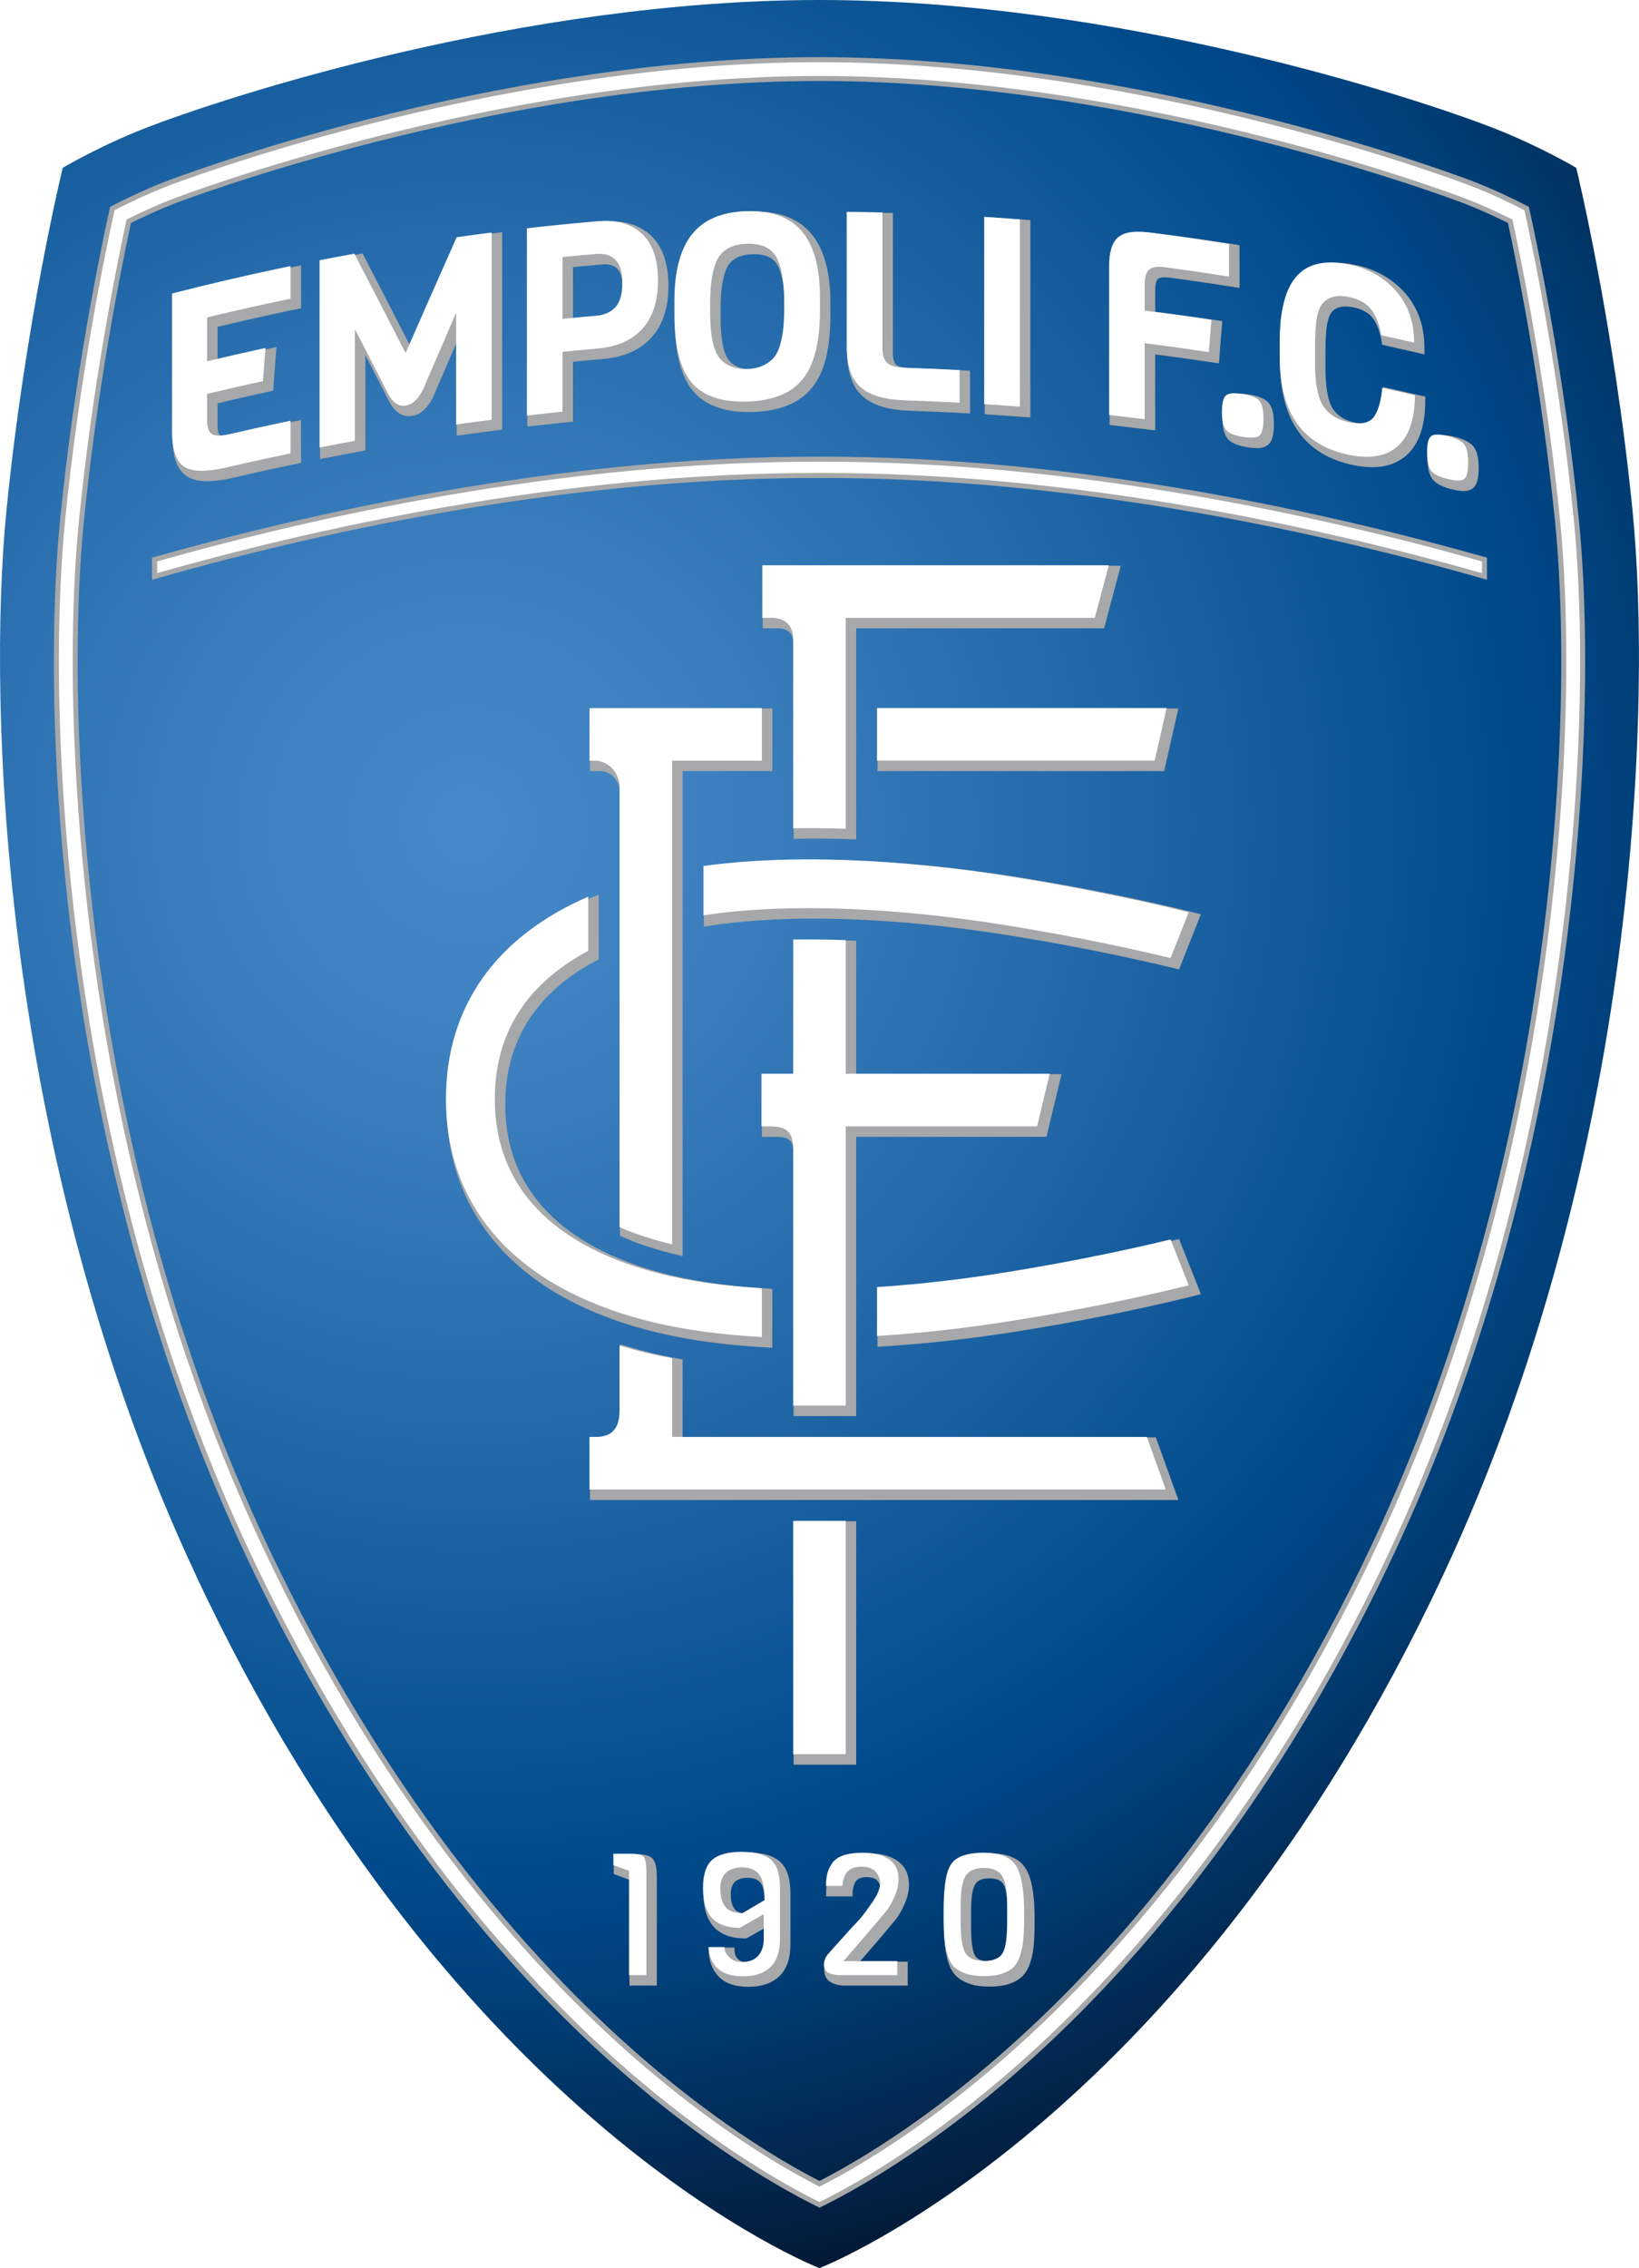 <?xml version="1.0" encoding="UTF-8"?> <svg xmlns="http://www.w3.org/2000/svg" xmlns:xlink="http://www.w3.org/1999/xlink" id="a" viewBox="0 0 530.23 733.45"><defs><radialGradient id="b" cx="151.49" cy="266.68" fx="151.49" fy="266.68" r="651.59" gradientUnits="userSpaceOnUse"><stop offset="0" stop-color="#4689c8"></stop><stop offset=".12" stop-color="#3c80bf"></stop><stop offset=".31" stop-color="#2369a9"></stop><stop offset=".52" stop-color="#004a8b"></stop><stop offset=".57" stop-color="#00427e"></stop><stop offset=".65" stop-color="#012f5c"></stop><stop offset=".77" stop-color="#041128"></stop></radialGradient><filter id="c" filterUnits="userSpaceOnUse"><feOffset dx="1.76" dy="1.76"></feOffset><feGaussianBlur result="d" stdDeviation="3"></feGaussianBlur><feFlood flood-color="#041229" flood-opacity=".75"></feFlood><feComposite in2="d" operator="in"></feComposite><feComposite in="SourceGraphic"></feComposite></filter><filter id="e" filterUnits="userSpaceOnUse"><feOffset dx="1.76" dy="1.76"></feOffset><feGaussianBlur result="f" stdDeviation="3"></feGaussianBlur><feFlood flood-color="#041229" flood-opacity=".75"></feFlood><feComposite in2="f" operator="in"></feComposite><feComposite in="SourceGraphic"></feComposite></filter><filter id="g" filterUnits="userSpaceOnUse"><feOffset dx="1.76" dy="1.76"></feOffset><feGaussianBlur result="h" stdDeviation="3"></feGaussianBlur><feFlood flood-color="#041229" flood-opacity=".75"></feFlood><feComposite in2="h" operator="in"></feComposite><feComposite in="SourceGraphic"></feComposite></filter></defs><path d="M63.36,509.35C-.27,373.48-4.01,226.39,2.07,165.24c6.07-61.16,18.22-110.97,18.22-110.97,0,0,11.67-6.95,26.53-12.76C72.74,31.39,168.93,0,265.11,0h0c96.19,0,192.37,31.39,218.29,41.51,14.86,5.81,26.53,12.76,26.53,12.76,0,0,12.15,49.81,18.22,110.97,6.07,61.15,2.34,208.24-61.29,344.11-83.7,178.74-201.76,224.1-201.76,224.1,0,0-118.06-45.36-201.76-224.1Z" fill="url(#b)"></path><path d="M204.14,597.83c2.74,0,4.48.51,5.34,1.57.83,1.03,1.24,2.93,1.24,5.83v35.1h-8.85v-34.2c-.53-.2-5.07-1.87-5.07-1.87v-6.44h7.34ZM239.87,597.22c4.74,0,8.3.99,10.59,2.94,2.31,1.97,3.49,5.41,3.49,10.24v16.62c0,4.5-1.19,7.95-3.55,10.24-2.35,2.29-5.73,3.46-10.03,3.46s-7.57-1.13-9.69-3.35c-2.12-2.22-3.19-5.21-3.19-8.89v-.46h8.33v.46c0,.62.08,1.23.25,1.83.15.55.56,1.12,1.23,1.7.65.56,1.55.85,2.67.85,1.91,0,3.31-.52,4.17-1.55.88-1.06,1.32-2.46,1.32-4.17v-5.33c-1.09.62-5.78,3.29-5.78,3.29h-.12c-9.13,0-13.76-4.88-13.76-14.52,0-4.82,1.17-8.29,3.48-10.32,2.29-2.01,5.86-3.03,10.6-3.03ZM239.79,617.04c.22-.13,5.45-3.21,5.88-3.46-.02-2.94-.44-5.06-1.25-6.28-.81-1.22-2.23-1.81-4.34-1.81-3.65,0-5.43,1.72-5.43,5.26,0,2.03.39,3.62,1.17,4.72h0c.72,1.03,2.07,1.55,3.98,1.58ZM267.85,601.63c-.92,1.33-1.55,2.75-1.88,4.21-.32,1.44-.48,3.19-.48,5.2v.46h8.56v-.46c0-1.88.34-3.35,1-4.35.62-.95,1.81-1.43,3.52-1.43s2.92.4,3.55,1.2c.65.83.98,1.67.98,2.49s-.32,1.93-.94,3.18l-1.14,1.87-2.33,3.29c-1.03,1.43-2.45,3.05-4.21,4.81l-6.26,6.96-1.76,2c-1.04,1.37-1.56,2.8-1.56,4.26,0,1.8.69,3.11,2.04,3.9,1.27.74,2.82,1.11,4.6,1.11h20.35v-7.74h-15.5c1.06-1.23,5.94-6.88,5.94-6.88.02-.02,2.33-2.74,2.33-2.74l3.46-4.16c.99-1.27,1.94-2.96,2.83-5.03.9-2.09,1.35-4.14,1.35-6.1,0-3.25-1.18-5.78-3.51-7.54-2.29-1.73-5.56-2.6-9.72-2.6-5.62,0-9.39,1.38-11.23,4.11ZM318.3,597.52c5.58,0,9.46,1.56,11.55,4.63,2.04,3.02,3.08,8.32,3.08,15.77v2.39c0,2.87-.1,5.32-.29,7.28-.2,1.97-.6,3.85-1.19,5.58-.61,1.78-1.47,3.2-2.57,4.24-1.1,1.03-2.54,1.84-4.29,2.41-1.73.56-3.85.84-6.29.84s-4.56-.29-6.3-.87c-1.74-.58-3.18-1.39-4.28-2.4-1.1-1.02-1.97-2.45-2.57-4.24-.59-1.76-.99-3.65-1.19-5.61-.19-1.94-.29-4.41-.29-7.34v-2.22c0-6.01.48-10.51,1.42-13.39.6-1.78,1.47-3.18,2.58-4.16h0c2.29-1.94,5.86-2.92,10.62-2.92ZM318.36,632.51c2.48,0,4.07-.66,4.72-1.96.7-1.41,1.08-4.24,1.12-8.43v-6.47c-.04-3.76-.45-6.41-1.23-7.9-.74-1.41-2.27-2.09-4.67-2.09s-3.93.67-4.67,2.06c-.78,1.47-1.19,4.05-1.23,7.69v6.7c.04,4.07.43,6.88,1.17,8.34h0c.69,1.36,2.3,2.05,4.78,2.05Z" fill="#a7a8a9" filter="url(#c)"></path><path d="M204.14,599.45c2.87,0,3.79.61,4.09.97.33.4.88,1.57.88,4.81v33.48h-5.61v-33.71s-3.75-1.38-5.07-1.86v-3.69h5.72Z" fill="#fff"></path><path d="M239.87,598.84c4.34,0,7.55.86,9.54,2.55,1.94,1.65,2.92,4.68,2.92,9v16.62c0,4.05-1.03,7.11-3.06,9.08-2.04,1.99-5.04,3-8.9,3s-6.72-.96-8.52-2.85c-1.59-1.67-2.45-3.91-2.65-6.61h5.16c.05.37.05.74.15,1.1.23.86.81,1.7,1.73,2.49.95.83,2.21,1.25,3.73,1.25,2.41,0,4.23-.72,5.41-2.14,1.13-1.36,1.7-3.11,1.7-5.2v-8.12s-7.09,4.04-7.79,4.43c-8.08-.1-11.86-4.18-11.86-12.88,0-4.33.99-7.39,2.93-9.1h0c1.99-1.75,5.2-2.63,9.53-2.63ZM233.03,610.74c0,2.37.49,4.28,1.46,5.65,1.04,1.47,2.81,2.23,5.28,2.26h.45s7.08-4.16,7.08-4.16v-.93c-.04-3.32-.54-5.67-1.54-7.17-1.12-1.68-3.03-2.53-5.69-2.53-4.55,0-7.05,2.44-7.05,6.88Z" fill="#fff"></path><path d="M267.56,606.19c.28-1.26.82-2.48,1.62-3.64l.02-.02c1.51-2.25,4.84-3.39,9.88-3.39,3.8,0,6.75.77,8.75,2.28,1.92,1.45,2.86,3.5,2.86,6.25,0,1.74-.41,3.58-1.22,5.46-.83,1.94-1.71,3.51-2.62,4.67l-3.43,4.12s-2.33,2.74-2.33,2.74c.02-.03-5.91,6.85-5.91,6.85l-2.31,2.68h17.41v4.5h-18.72c-1.5,0-2.77-.3-3.79-.89-.53-.3-1.23-.9-1.23-2.5,0-1.09.41-2.19,1.22-3.26.12-.14,1.7-1.93,1.7-1.93l6.25-6.95c1.76-1.76,3.24-3.45,4.32-4.95l2.37-3.34,1.2-1.98.03-.06c.75-1.5,1.12-2.78,1.12-3.9,0-1.19-.45-2.37-1.33-3.49-.95-1.2-2.57-1.81-4.82-1.81-2.86,0-4.23,1.17-4.88,2.15-.69,1.04-1.08,2.42-1.21,4.09h-5.33c.05-1.38.16-2.66.39-3.69Z" fill="#fff"></path><path d="M318.3,599.14c5.01,0,8.44,1.32,10.21,3.92,1.83,2.71,2.8,7.85,2.8,14.86v2.39c0,2.82-.1,5.21-.29,7.12-.18,1.85-.56,3.6-1.11,5.22-.52,1.52-1.24,2.73-2.15,3.58-.92.87-2.15,1.56-3.67,2.04-1.57.5-3.52.76-5.8.76s-4.22-.26-5.79-.79c-1.52-.51-2.76-1.2-3.69-2.05-.9-.83-1.62-2.03-2.14-3.57-.55-1.65-.93-3.41-1.11-5.26-.19-1.89-.29-4.31-.29-7.18v-2.22c0-5.84.45-10.17,1.34-12.88.51-1.49,1.22-2.65,2.11-3.45,1.99-1.67,5.21-2.52,9.56-2.52ZM312.2,606.97c-.91,1.72-1.38,4.48-1.42,8.43v6.72c.04,4.4.48,7.36,1.35,9.07h0c.99,1.95,3.08,2.94,6.23,2.94s5.22-.96,6.17-2.86c.83-1.65,1.25-4.64,1.29-9.14v-6.48c-.04-4.09-.51-6.91-1.42-8.65-1.03-1.96-3.08-2.96-6.1-2.96s-5.07.98-6.1,2.92Z" fill="#fff"></path><path d="M53.61,58.68c1.03-.4,104.24-40.19,211.51-40.19h0c107.27,0,210.48,39.79,211.51,40.19,7.19,2.8,13.59,5.93,17.98,8.22,3.44,15.56,11.61,55.3,16.17,101.18,1.24,12.46,2.03,27.96,2.03,45.79,0,72.8-13.08,184.54-61.62,288.09-41.41,88.33-91.43,141.99-126.1,171.45-27.42,23.3-49.78,35.53-59.97,40.49-10.19-4.96-32.54-17.18-59.97-40.49-34.67-29.46-84.69-83.12-126.1-171.45h0C30.51,398.4,17.43,286.66,17.43,213.86c0-17.83.78-33.32,2.02-45.79,4.56-45.88,12.73-85.62,16.17-101.18,4.39-2.29,10.79-5.41,17.98-8.22ZM56.4,65.85c-5.33,2.08-10.23,4.36-14.04,6.25-3.67,17.04-11.03,54.28-15.25,96.73-1.3,13.06-1.99,28.63-1.99,45.03,0,46.58,5.93,167.59,60.89,284.82,40.82,87.08,90.03,139.88,124.11,168.85,23.9,20.31,43.68,31.94,54.98,37.74,11.3-5.8,31.08-17.43,54.98-37.74,34.09-28.97,83.29-81.77,124.11-168.85,54.96-117.23,60.89-238.24,60.89-284.82,0-16.39-.69-31.96-1.99-45.03-4.22-42.45-11.58-79.7-15.25-96.73-3.8-1.89-8.7-4.17-14.03-6.25-1.02-.4-103.22-39.66-208.72-39.66-105.47,0-207.64,39.25-208.71,39.66Z" fill="#a7a8a9"></path><path d="M265.11,20.11c106.87,0,209.89,39.68,210.92,40.08,6.86,2.68,13,5.66,17.15,7.8,3.42,15.55,11.47,54.95,15.98,100.25,1.32,13.26,2.02,29.04,2.02,45.63,0,46.99-5.99,169.07-61.46,287.4-41.29,88.07-91.13,141.54-125.68,170.9-26.41,22.45-47.99,34.54-58.92,39.91-10.92-5.38-32.51-17.47-58.92-39.91-34.55-29.36-84.39-82.83-125.68-170.9C25.04,382.93,19.05,260.85,19.05,213.86c0-16.59.7-32.37,2.02-45.63,4.5-45.3,12.56-84.7,15.98-100.25,4.15-2.14,10.29-5.12,17.15-7.8,1.03-.4,104.05-40.08,210.92-40.08ZM55.82,64.34c-4.56,1.78-9.33,3.9-14.17,6.31l-.7.35-.16.76c-3.91,18.16-11.1,54.91-15.28,96.91-1.3,13.12-1.99,28.74-1.99,45.19,0,46.69,5.95,167.99,61.04,285.51,40.95,87.34,90.32,140.33,124.53,169.4,23.48,19.95,43.03,31.65,55.29,37.95l.74.38.74-.38c12.26-6.3,31.81-18,55.29-37.95,34.21-29.07,83.58-82.06,124.53-169.4,55.1-117.52,61.04-238.82,61.04-285.51,0-16.44-.69-32.07-1.99-45.19-4.18-42.01-11.37-78.75-15.28-96.91l-.16-.76-.7-.35c-4.84-2.41-9.6-4.53-14.16-6.31-1.03-.4-103.49-39.77-209.31-39.77h0c-105.7,0-208.27,39.37-209.3,39.77Z" fill="#fff"></path><path d="M275.23,490.2v78.69s-20.25,0-20.25,0v-78.69l.29-.02h19.67l.29.02ZM275.23,455.79v-89.94h61.56l4.86-20.25h-66.42v-43.13c-6.62-.29-13.44-.39-20.25-.22v.19s0,43.17,0,43.17h-.24s-10.02,0-10.02,0v20.25h4.32c4.59,0,5.87,1.15,5.94,5.6v84.71h20.26v-.37ZM219.07,462.81v-24.95c-4.27-.75-8.46-1.65-12.53-2.71-2.64-.69-5.21-1.43-7.72-2.23v.27s0,22.83,0,22.83c0,5.57-2.23,7.05-6.28,7.02h-3.44v20.25h190.35l-7.29-20.25h-153.09v-.23ZM254.97,269.49c6.85-.15,13.65-.06,20.27.19v-.2s-.01-68.06-.01-68.06h80.19l5.4-20.25h-115.83v20.25h4.52c4.39,0,5.47,2.23,5.47,5.81v62.26ZM282.28,247.59h92.58l4.59-20.25h-97.33v20.25h.16ZM282.31,433.74c17.38-1.01,32.84-3.05,43.41-4.71,36.18-5.67,61.02-12.29,61.02-12.29l-7.06-17.84c-6.68,1.67-28.21,6.83-56.91,11.32-10.45,1.64-24.71,3.49-40.41,4.46l-.25.02v19.04h.2ZM219.06,247.59h29.03s0-20.25,0-20.25h-.17s-58.82,0-58.82,0v20.25h3.19c4.25.02,6.53,3.96,6.53,6.95v143.35l.22.12c4.71,2.09,9.96,3.88,15.75,5.39,1.41.37,2.84.71,4.29,1.03v-.3s-.01-156.31-.01-156.31v-.24ZM248.08,415.02c-12.12-.61-24.11-2.11-35.02-4.95-23.43-6.09-51.36-20.54-51.36-54.75h0c0-24.03,13.79-38.31,30.11-46.79l.13-.05v-20.96l-.23.09c-33.86,13.82-49.05,38.85-49.05,67.72h0s0,0,0,0h0c0,33.21,20.1,61.34,65.61,73.17,12.55,3.26,26.21,4.93,39.82,5.56v-.3s0-18.53,0-18.53v-.21ZM225.95,278.66v19.24l.19-.04c34.03-5.49,74.16-.96,96.62,2.56,28.69,4.5,50.23,9.65,56.91,11.32l7.06-17.84s-24.84-6.62-61.02-12.29c-21.37-3.35-62.72-8.31-99.62-2.99l-.15.04Z" fill="#a7a8a9" filter="url(#e)"></path><path d="M217.48,464.67h153.54c.61,1.7,4.95,13.76,6.12,17.01h-186.43v-17.01h1.82c1.65.01,4.07-.16,5.79-1.87,1.44-1.43,2.11-3.58,2.11-6.77v-20.91c1.87.56,3.77,1.1,5.69,1.6,3.59.93,7.38,1.77,11.3,2.49l.02.41v24.73l.03.31Z" fill="#fff"></path><path d="M256.6,267.59v-60.36c0-1.84,0-7.42-7.09-7.43h-2.9v-17.01h112.1c-.82,3.08-4.03,15.11-4.54,17.01h-80.56v68.2c-5.83-.2-11.53-.25-17.01-.17v-.25Z" fill="#fff"></path><path d="M273.34,491.8h-16.45l-.29.04v75.42h17.01v-75.45l-.27-.02Z" fill="#fff"></path><path d="M273.61,454.27v-90.04h.2c8.11,0,59.45,0,61.7,0,.47-1.96,3.36-13.98,4.08-17.01h-65.75l-.23-.02v-43.18c-5.87-.23-11.56-.29-17-.19v.1s-.01,43.27-.01,43.27l-.17.02h-10.09v17.01h2.7c5.5,0,7.48,1.88,7.56,7.22v83.09h.2s16.82,0,16.82,0v-.28Z" fill="#fff"></path><path d="M283.73,245.97v-17.03l.18.02h93.51c-.68,3-3.41,15.02-3.86,17.01h-89.83Z" fill="#fff"></path><path d="M217.45,246.29v156.11c-.75-.18-1.51-.37-2.25-.56-5.3-1.38-10.18-3.02-14.57-4.9l-.19-.07v-142.32c0-4.11-3.11-8.55-8.14-8.57h-1.58v-17.01h55.75v17.03l-.22-.02h-28.81v.32Z" fill="#fff"></path><path d="M283.73,431.81v-15.58l.2-.04c15.18-.99,28.93-2.79,39.09-4.38,27.15-4.26,48.12-9.16,55.67-11.01.8,2.03,4.85,12.25,5.86,14.82-6.2,1.57-28.73,7.04-59.09,11.8-10.78,1.69-25.47,3.59-41.72,4.6v-.21Z" fill="#fff"></path><path d="M246.47,416.85v15.5c-12.99-.68-25.92-2.33-37.8-5.42-41.53-10.8-64.4-36.23-64.4-71.6h0c0-29.72,16.14-52.41,45.92-65.32l.12-.04v17.52l-.16.08c-16.38,8.75-30.08,23.37-30.08,47.76,0,35.25,28.59,50.08,52.58,56.32,10.57,2.75,22.13,4.26,33.83,4.92v.29Z" fill="#fff"></path><path d="M227.57,280.06v15.93l.15-.02c33.86-5.08,73.14-.63,95.3,2.85,27.15,4.25,48.12,9.16,55.67,11.01.8-2.03,4.85-12.25,5.86-14.82-6.2-1.57-28.73-7.04-59.09-11.8-22.58-3.54-62.26-8.02-97.7-3.19l-.2.04Z" fill="#fff"></path><path d="M93.68,84.46c-12.8,2.65-25.73,5.64-38.42,8.89l-1.22.31v45.82c0,6.6,1.54,10.79,4.7,12.82,3.01,1.93,7.91,2.07,15,.42,6.82-1.59,13.75-3.12,20.6-4.53l1.29-.27v-13.85l-1.95.4c-6.59,1.36-13.27,2.83-19.86,4.36-3.19.74-4.17.33-4.4.18-.19-.12-.8-.71-.8-3.2v-7.13c5.56-1.33,11.2-2.64,16.8-3.86l1.18-.26,1.08-14.09-2.12.46c-5.64,1.23-11.31,2.54-16.93,3.88v-10.88c8.51-2.04,17.15-3.98,25.72-5.75l1.29-.27v-13.85l-1.95.4ZM158.86,73.58l-12.25,1.64-.35.83s-12.85,29.13-15.15,34.35c-2.55-4.95-15.56-30.18-15.56-30.18l-1.17.22-12.61,2.38v1.34s.01,62.51.01,62.51l14.66-2.76v-1.35s.01-20.56.01-29.45c3.12,6.07,7.65,14.88,7.65,14.88,2.35,4.55,5.34,5.1,7.43,4.76,2.83-.46,5.17-2.61,6.95-6.41.01-.03,4.36-10.12,7.48-17.36v30.15l14.73-1.97v-1.42s.01-62.41.01-62.41l-1.82.24ZM193.22,69.92c-7.62.65-15.33,1.42-22.93,2.28l-1.44.16v63.8l14.75-1.57v-1.46s.01-15.39.01-17.91c2.22-.21,9.88-.92,9.88-.92,6.61-.57,11.81-2.87,15.46-6.86,3.67-4.01,5.54-9.66,5.54-16.78h0c0-7.19-1.89-12.63-5.61-16.19h0c-3.76-3.6-9.03-5.13-15.66-4.56ZM192.91,83.75c2.16-.19,3.74.2,4.82,1.2,1.31,1.2,1.98,3.4,1.98,6.53h0c0,3.14-.6,5.42-1.79,6.75-1.19,1.33-2.91,2.08-5.28,2.28,0,0-5.96.55-9.03.84v-16.73c2.18-.2,9.3-.86,9.3-.86ZM241.54,66.66c-8.55.24-14.95,3-19.03,8.2-3.95,5.05-5.96,12.55-5.96,22.3v4.42c0,10.8,1.93,18.36,5.91,23.12,3.96,4.74,10.42,7.02,19.21,6.77,8.76-.24,15.23-2.87,19.22-7.8,4.02-4.96,5.98-12.53,5.98-23.15v-4.59c0-9.71-2.06-17.12-6.11-22.02-4.18-5.05-10.65-7.49-19.22-7.25ZM236.87,116.87c-1.27-.6-2.23-1.31-2.83-2.13-1.24-1.54-2.68-5.12-2.68-13.71v-3.15c0-5.38.6-9.57,1.79-12.48,1.31-3.2,4.12-4.82,8.61-4.95,4.39-.12,7.15,1.32,8.44,4.4,1.24,2.99,1.87,7.15,1.87,12.36v3.15c0,4.14-.37,7.58-1.1,10.21-.4,1.58-.95,2.83-1.64,3.74-.68.89-1.67,1.67-2.94,2.33-1.27.65-2.87,1.01-4.75,1.06-1.88.05-3.48-.22-4.76-.82ZM272.3,68.5v43.72c0,6.4,1.68,11.15,4.99,14.14,3.25,2.94,8.31,4.49,15.46,4.72,5.85.19,11.77.45,17.59.76l1.71.09v-13.79l-1.53-.08c-5.86-.31-11.8-.57-17.66-.76-3.12-.1-4.29-.75-4.72-1.12-.68-.6-1.04-1.9-1.04-3.76v-45.31l-14.81-.25v1.65ZM316.79,70.13v62.07l14.77,1.04v-1.74s.01-62.07.01-62.07l-14.8-1.04v1.74ZM360.62,75.57c-2.3,1.99-3.42,5.4-3.41,10.43v49.66l14.74,1.75v-1.82s.01-19.57.01-22.73c6.27.8,12.61,1.68,18.89,2.62l1.72.26,1.08-13.66-1.49-.23c-6.69-1.02-13.47-1.95-20.2-2.81v-7c0-2.47.56-3.32.89-3.61.27-.24,1.19-.75,3.81-.4,6.88.92,13.84,1.94,20.7,3.03l1.87.3v-13.83l-1.37-.22c-8.64-1.37-17.44-2.63-26.16-3.74-5.07-.64-8.8.03-11.08,2ZM395.58,126.62c-1.29,1.09-1.9,3.19-1.9,6.6,0,3.26.56,5.5,1.7,6.86,1.14,1.36,3.24,2.27,6.42,2.79,3.34.55,5.48.28,6.74-.85,1.24-1.11,1.82-3.21,1.82-6.6s-.54-5.49-1.65-6.83h0c-1.13-1.35-3.22-2.27-6.38-2.79-3.31-.54-5.45-.29-6.75.8ZM425.05,83.97c-8.4,2.36-12.68,11.23-12.68,26.37v5.1c0,18.81,7.98,29.98,23.73,33.22,7.3,1.51,13.07.44,17.13-3.17,4.05-3.6,6.1-9.56,6.1-17.71v-1.29l-13.62-3.09-.17,1.83c-.41,4.16-1.25,7.1-2.5,8.71-1.02,1.32-3.13,1.66-6.26,1.01-3.41-.71-5.83-2.2-7.39-4.58-1.56-2.43-2.36-6.8-2.36-12.97v-5.27c0-2.28.05-4.09.16-5.36.25-4.8,1.17-6.8,1.9-7.63,1.47-1.68,3.76-2.17,6.99-1.5,2.86.59,4.96,1.76,6.25,3.47,1.37,1.81,2.34,4.36,2.89,7.57l.18,1.06,13.66,3.1v-2.03c0-7.08-2.09-13.06-6.24-17.77-4.14-4.7-9.56-7.77-16.08-9.12-4.5-.93-8.44-.91-11.71.06ZM461.99,139.77c-1.32,1.02-1.94,3.1-1.94,6.54,0,3.24.54,5.5,1.65,6.92,1.11,1.42,3.16,2.48,6.28,3.25,3.37.83,5.45.73,6.76-.34,1.26-1.04,1.86-3.12,1.86-6.54,0-3.23-.52-5.48-1.6-6.88-1.09-1.41-3.13-2.47-6.23-3.24-3.29-.81-5.44-.72-6.76.29Z" fill="#a7a8a9" filter="url(#g)"></path><path d="M49.18,187.14v-6.8c48.04-13.64,130.85-32.87,215.93-32.66h0c85.09-.21,167.9,19.02,215.94,32.66v.35s0,6.38,0,6.38v.41c-48.85-14.03-131.03-33.12-215.95-32.91-84.88-.21-167.05,18.88-215.89,32.91l-.03-.34Z" fill="#a7a8a9"></path><path d="M50.83,185.33c49.16-13.99,130.39-32.59,214.26-32.38,83.92-.21,165.18,18.39,214.34,32.39v-3.5s0-.29,0-.29c-49.47-14.02-130.56-32.45-214.31-32.24-83.73-.21-164.8,18.21-214.28,32.23v3.79Z" fill="#fff"></path><path d="M94.01,146.6c-6.89,1.43-13.77,2.94-20.64,4.54-6.54,1.53-11.12,1.49-13.76-.2-2.63-1.69-3.95-5.5-3.95-11.46v-44.57c12.73-3.26,25.52-6.22,38.34-8.87v10.55c-9.02,1.87-18.03,3.89-27.01,6.06v14.2c6.29-1.52,12.58-2.96,18.89-4.33-.27,3.57-.55,7.15-.82,10.72-6.03,1.32-12.06,2.7-18.07,4.15v8.42c0,2.38.52,3.9,1.55,4.56,1.03.66,2.91.66,5.64.03,6.59-1.53,13.2-2.98,19.82-4.35v10.55ZM147.56,101.14c-3.53,8.15-7.05,16.33-10.57,24.52-1.54,3.3-3.46,5.13-5.74,5.5-2.28.37-4.19-.93-5.73-3.9-3.57-6.97-7.14-13.92-10.71-20.84,0,12.05,0,24.1,0,36.15-3.81.69-7.62,1.41-11.43,2.15v-60.56c3.75-.73,7.51-1.44,11.27-2.12,5.51,10.65,11.04,21.36,16.56,32.12,5.5-12.54,11.01-25.02,16.52-37.45,3.77-.53,7.55-1.04,11.33-1.52v60.56c-3.83.49-7.67,1-11.5,1.54v-36.15ZM207.76,75.66c3.41,3.25,5.11,8.27,5.11,15.02s-1.7,11.97-5.11,15.69c-3.41,3.72-8.21,5.81-14.41,6.34-3.79.33-7.58.68-11.37,1.05v19.39c-3.84.38-7.68.79-11.52,1.23v-60.56c7.62-.86,15.25-1.62,22.89-2.28,6.2-.53,11,.87,14.41,4.12ZM201.33,91.47c0-6.69-2.85-9.83-8.55-9.34-3.6.31-7.19.64-10.79,1v19.99c3.59-.36,7.19-.69,10.79-1,2.76-.24,4.88-1.17,6.35-2.82,1.47-1.65,2.2-4.25,2.2-7.83ZM265.26,95.93v4.59c0,10.15-1.87,17.52-5.62,22.13-3.74,4.62-9.75,6.97-18.01,7.2-8.26.23-14.23-1.78-17.92-6.19-3.69-4.41-5.53-11.76-5.53-22.08v-4.42c0-9.41,1.87-16.52,5.61-21.3,3.74-4.78,9.67-7.35,17.8-7.58,8.12-.23,14.1,2.04,17.93,6.66,3.83,4.62,5.74,11.63,5.74,20.99ZM253.69,100.35c0-1.05,0-2.1,0-3.15,0-5.44-.67-9.77-2-12.98-1.55-3.72-4.88-5.53-9.98-5.39-5.16.15-8.51,2.15-10.06,5.96-1.27,3.11-1.91,7.48-1.91,13.09v3.15c0,7.32,1,12.2,2.99,14.68.77,1.05,1.92,1.93,3.45,2.64,1.52.71,3.35,1.04,5.49.97,2.13-.06,3.95-.47,5.45-1.24,1.5-.77,2.66-1.7,3.49-2.79.83-1.09,1.47-2.52,1.91-4.29.78-2.79,1.16-6.34,1.16-10.65ZM310.43,130.22c-5.87-.32-11.75-.57-17.63-.76-6.65-.22-11.46-1.62-14.43-4.3-2.97-2.68-4.45-6.99-4.45-12.94v-43.72c3.86.04,7.71.11,11.56.2v43.72c0,2.38.53,4.04,1.58,4.97,1.05.94,2.97,1.44,5.74,1.53,5.88.19,11.75.45,17.63.76v10.55ZM329.95,131.5c-3.85-.3-7.7-.57-11.55-.81v-60.56c3.85.24,7.7.51,11.55.81v60.56ZM397.6,89.45c-6.9-1.1-13.82-2.11-20.74-3.03-2.43-.32-4.12-.06-5.09.78-.97.84-1.45,2.45-1.45,4.83v8.42c7.2.9,14.39,1.9,21.58,2.99-.28,3.47-.55,6.95-.83,10.42-6.91-1.04-13.83-2-20.75-2.87v24.58c-3.83-.48-7.67-.94-11.51-1.37v-48.22c0-4.48.95-7.55,2.86-9.2,1.9-1.65,5.18-2.21,9.81-1.62,8.72,1.11,17.42,2.35,26.12,3.73,0,3.52,0,7.03,0,10.55ZM407.47,129.64c.85,1.03,1.28,2.96,1.28,5.79s-.43,4.63-1.28,5.39c-.85.76-2.65.91-5.4.46-2.75-.45-4.57-1.19-5.45-2.24-.88-1.05-1.32-2.98-1.32-5.82,0-2.83.44-4.62,1.32-5.36.88-.74,2.7-.89,5.45-.44,2.75.45,4.55,1.2,5.4,2.22ZM447.17,125.39c3.52.78,7.04,1.58,10.55,2.4,0,7.71-1.85,13.2-5.56,16.5-3.71,3.3-8.95,4.2-15.73,2.8-14.94-3.07-22.44-13.41-22.44-31.63v-5.1c0-14.34,3.84-22.66,11.52-24.82,3.01-.89,6.65-.91,10.92-.03,6.23,1.29,11.3,4.18,15.2,8.6,3.9,4.43,5.85,10.01,5.85,16.7-3.54-.83-7.09-1.63-10.64-2.41-.6-3.48-1.66-6.23-3.2-8.26-1.53-2.03-3.93-3.4-7.21-4.08-3.83-.79-6.68-.11-8.54,2.02-1.32,1.5-2.08,4.36-2.3,8.57-.11,1.34-.16,3.17-.16,5.5v5.27c0,6.52.88,11.14,2.63,13.86,1.8,2.74,4.61,4.48,8.42,5.27,3.8.79,6.42.26,7.87-1.6,1.45-1.87,2.39-5.05,2.83-9.55ZM473.7,143.7c.84,1.09,1.26,3.06,1.26,5.89s-.42,4.6-1.26,5.29c-.84.69-2.62.69-5.34.02-2.72-.67-4.52-1.56-5.39-2.67-.87-1.12-1.3-3.09-1.3-5.93s.43-4.59,1.3-5.26c.87-.67,2.67-.68,5.39,0,2.72.67,4.5,1.56,5.34,2.66Z" fill="#fff"></path></svg> 